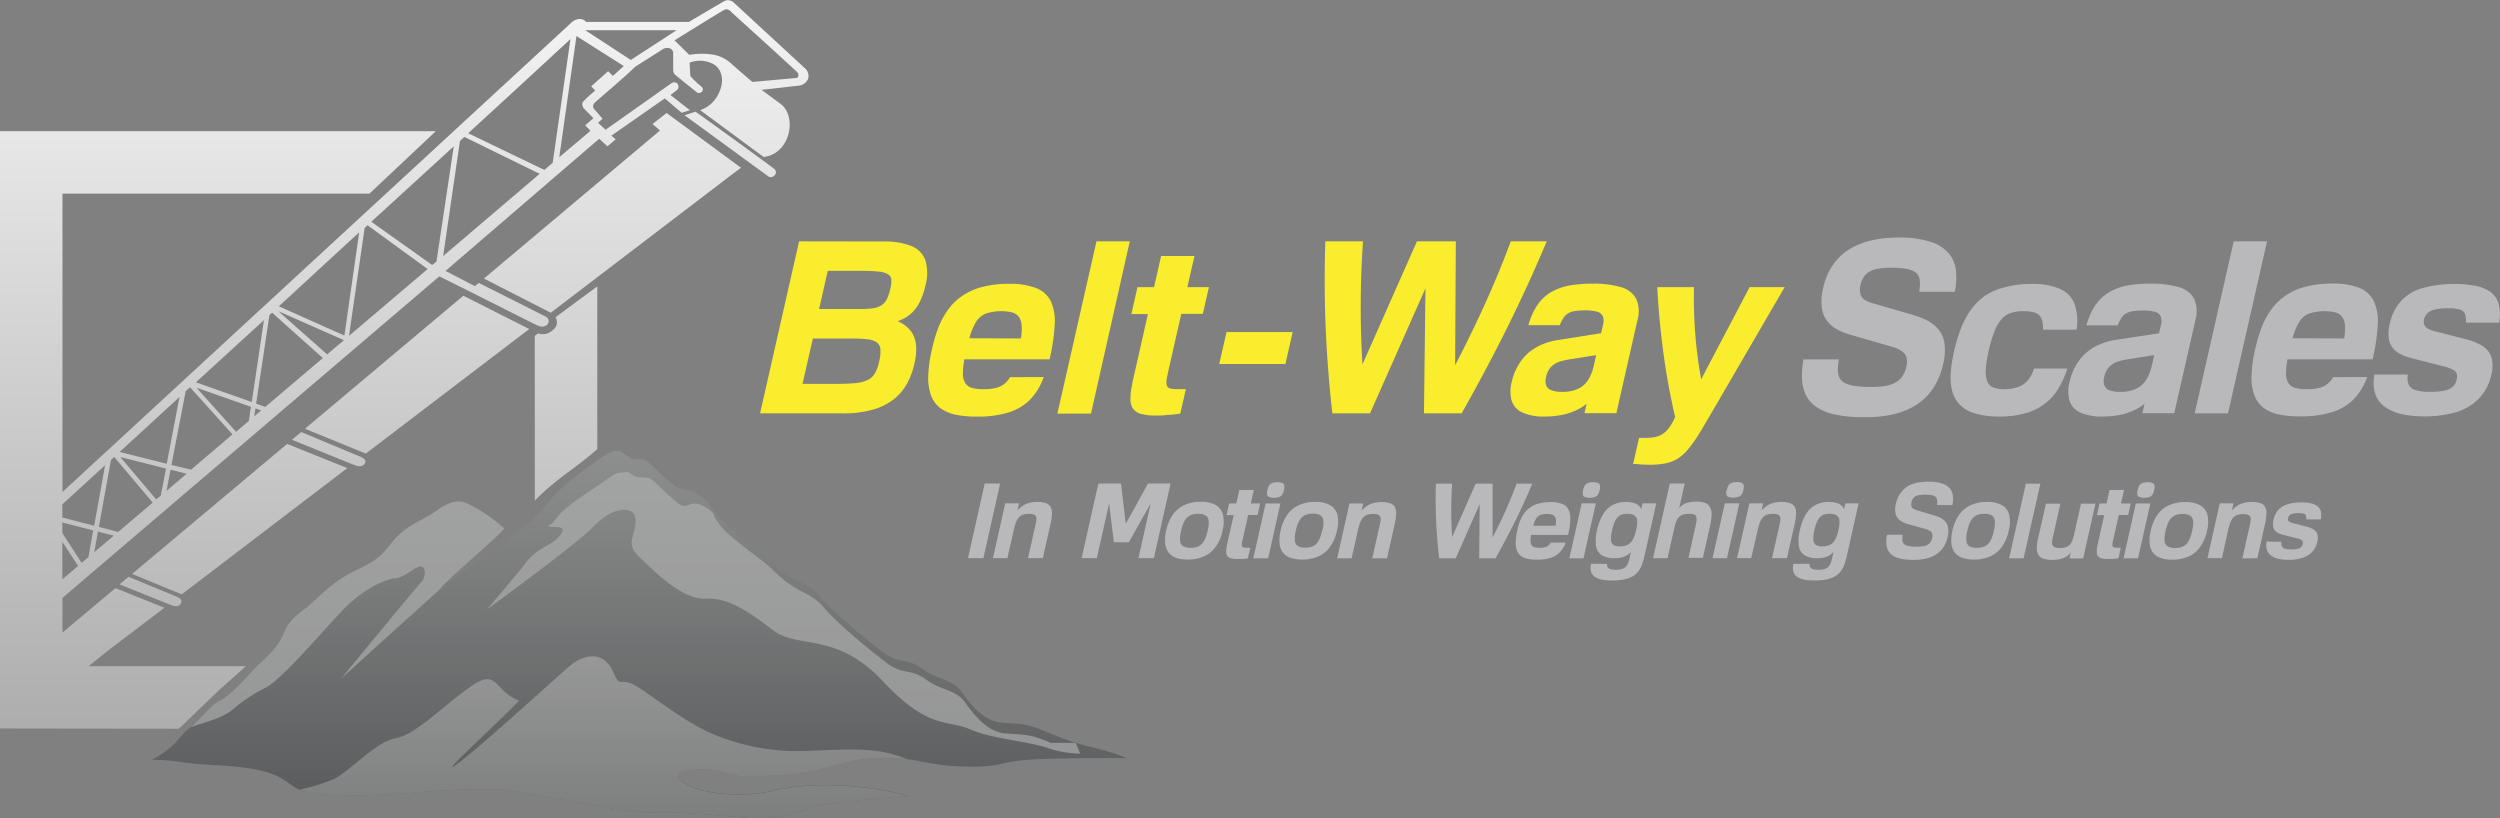 <svg xmlns="http://www.w3.org/2000/svg" xmlns:xlink="http://www.w3.org/1999/xlink" viewBox="0 0 531.07 173.76"><rect x="0" y="0" width="531.07" height="173.76" fill="#808080" stroke="none"/><defs><style>.cls-1,.cls-2,.cls-3,.cls-4{fill-rule:evenodd;}.cls-1{fill:url(#GradientFill_2);}.cls-2{fill:url(#GradientFill_2-2);}.cls-3{fill:url(#GradientFill_2-3);}.cls-4{fill:url(#GradientFill_2-4);}.cls-5{fill:#f9ed2e;}.cls-6{fill:#b9b9bc;}</style><linearGradient id="GradientFill_2" x1="85.87" y1="378.54" x2="85.87" y2="-24.08" gradientUnits="userSpaceOnUse"><stop offset="0" stop-color="#464748"/><stop offset="1" stop-color="#fff"/></linearGradient><linearGradient id="GradientFill_2-2" x1="135.8" y1="199.68" x2="135.8" y2="-67.57" xlink:href="#GradientFill_2"/><linearGradient id="GradientFill_2-3" x1="134.54" y1="511.6" x2="134.54" y2="-312.16" xlink:href="#GradientFill_2"/><linearGradient id="GradientFill_2-4" x1="128.36" y1="249.3" x2="128.36" y2="-2.28" xlink:href="#GradientFill_2"/></defs><g id="Layer_2" data-name="Layer 2"><g id="Layer_1-2" data-name="Layer 1"><path class="cls-1" d="M0,27.87H92.58L78.47,41.14H13.27v63.37L121.17,5c1-1.06,2.48-1.35,3.33-.34l21.85,0s6.7-4,7.65-4.49a1.75,1.75,0,0,1,1.83.34S167.55,11.33,171.1,14.6a2.12,2.12,0,0,1,.51,2.26,2.4,2.4,0,0,1-2.11,1.35l-7.72.88,4.07,3c3.56,2.69,2,10.66-3.64,11.25l-13.47-9.94A6.72,6.72,0,0,0,152.6,20c1.48-2.91.67-5.35-.95-6.32a6.06,6.06,0,0,0-5.16-.37l.16,2.83A17.12,17.12,0,0,0,149,18.39c.87.77-.3,1.77-1,1.2l-4.17-3.36c-.55-.52-.85-.52-.83-1.76l0-2.94c.11-1.35-1.24-1.59-2.09-1.15l-6,3.81c-1.56,1.64-8.49,7.48-8.56,7.62-.47.54-.55,1,.17,1.71L128,25.21l-.95.87,1.58,1.49,13.89-9.81c1.32-.93,2.12.76,1.23,1.42l-1.32,1,4.13,3.24-1.76.54-3.57-3.06-11.36,7.92.92.77-1.75,1.49-1.75-1.61L94.64,57.55l6.24,3.24.82-.69c3.47,1.73,11.34,5.71,14.19,7.15a1.05,1.05,0,0,1,.19,1.85c-.64.45-1.27.35-2.21-.1l-.18-.08L98.32,61.19h0l-5-2.48L13.27,127v7.37l11.26-9.44,10.39,4.17-12.1,9.2-4,3.22h33.4c-1,.93-5,4.47-5.6,5L38,154.8l-38-.05V27.87Zm102.8,31.3L117,66.43l38.48-29.36,1.93-1.43L141.61,24l-3,2.35,1.6,1.37L102.8,59.17Zm9.63,10.72-14-7.07L64.78,91.08l12.93,5.27,34.72-26.46ZM76.76,97.11,64,91.78,62,93.42,74.8,98.6l.27.1c.75.29,1.63.57,2.22,0,.69-.77.17-1.23-.47-1.55l-.06,0Zm-3,2.32L61,94.3,28.06,121.92c2.14.87,7.23,3,10.55,4.33L73.79,99.43Zm-36,27.41-10.46-4.31-1.91,1.6,10.41,4.2h0c.77.3,1.93.82,2.54,0,.27-.37.38-1-.49-1.42l-.11-.06Zm-24.52-19.7v2.79L20,111.69l2.33-12.87-9.09,8.32Zm0,3.82v2.28l4.1,6.32,1.45-1.23,1-5.66L13.27,111Zm0,4.11v8l3.34-2.84-3.34-5.14ZM147.76,23.72l-2.34.76,17.81,13c.82.6,2.25-.67,1.27-1.57-.35-.36-13.44-9.85-16.74-12.17Zm-124.19,74L21,111.94l4.1,1.06,7.34-6.23-8.17-9.69-.69.63ZM25.42,96l10,2.52,2.71-14.18L25.42,96Zm14-12.78-3,15.55,4.16,1,8.81-7.49-9-10c-.35.31-.71.57-1,.86Zm2.18-2,11.88,4.18L56.07,68,41.57,81.25ZM57.23,66.93,54.41,85.76l1.94.68L68.58,76.06,57.79,66.42l-.56.51Zm2-1.86,13.93,6.21,3.15-21.93C71,54.21,64.76,60,59.23,65.07ZM77.46,48.42,74.14,71.34l16.7-14.19-12.77-9.3-.61.57Zm1.43-1.3L91.82,56.3l.9-.75,3.67-24.46-17.5,16Zm18.82-17.2L94.14,54.39l20.5-17.47-16-7.84-.89.84Zm1.75-1.61,16.19,7.79,1.76-1.53L121.18,8.3c-2.61,2.41-11.1,10.28-21.72,20Zm23-20.66L118.8,33.4l6.63-5.61-1.11-1.17,1.74-1.51L124,23s-.55-.76-.19-1.33a22.8,22.8,0,0,1,2.64-2.42l-.86-.92,3.6-3.2,1,1,2.32-2.1-10.09-6.4Zm-50,65.15.59-.54L59.12,66.1l10.37,9.18,2.93-2.48ZM55.48,87.19l-1.22-.43L54,88.44l1.47-1.25Zm-2.62,2.23.44-3L41.73,82.36l8.42,9.36,2.71-2.3ZM39.65,100.64l-3.42-.87-.86,4.5,4.28-3.63Zm-5.49,4.65,1.11-5.76-9.7-2.44,7.61,9,1-.84Zm-10,8.5-3.35-.87-.8,4.39,4.15-3.52ZM143.71,6.41l-19.39,0L134,12.74l9.74-6.33Zm16.14,11,9.31-.85c.27.08.78-.63.13-1.29S155.44,2.64,155.44,2.64s-.72-1-1.6-.54-10.55,6.47-10.55,6.47l3.13,3.08a15.27,15.27,0,0,1,5.29,0,7.5,7.5,0,0,1,3.82,2.05c1,.85,4.2,3.68,4.32,3.69Zm-46.24,88.92c4.85-4.91,8.63-6.8,13.27-10.93V60.84L118,67.39a2,2,0,0,1-.53,2.69,3,3,0,0,1-3.15.74l-.72.53Z"/><path class="cls-2" d="M32.23,161.42c6,0,5.29.73,13.76,1.14,18.4.88,12.69,5.53,22.22,6.15,14.54.94,21.47-1.24,36.87-1.07,5,.05,27.11,5.1,32.82,4.94,16.06-.46,24.72,3.63,34.64-1.18,1.13-.56,11.42-1.75,20.59-2.28-5.26-1.56-18.25-3.78-29.32-1.1-6.09,1.47-13.76.48-16.56-.77-6.25-2.81-2.4-3.76,2.36-3.89,3.06-.09,6.13,1.87,10.92,1.6,14.37-.82,11.42-1.26,20.33-3.28a33.33,33.33,0,0,1,11.42-.46c3.46.34,5.63,1.24,10.47,1.54,10.32.47,9-.91,15.82-1.38,4.25-.29,13.94-.41,20.8-.32a49.42,49.42,0,0,0-7.9-2.44,59.08,59.08,0,0,1-9.05-3.11c-3.75-1.55-4.28-1.67-9.55-2-5-.3-8.24-6.38-9.36-7.44-2-1.87-5-2.08-7.28-3.8-3.77-2.81-5.15-1-8.83-3.85-5-3.84-10.75-8.76-13.17-11.64-3.08-3.65-5.77-2.79-11-8.16-1.42-1.45-6.65-5-9.92-8.06-2.09-2-2.35-3.73-3.7-4.66-4.28-3-4.17-1-6.53-2.87-2.89-2.32-3.11-2.91-5.74-5.12-.44-.37-1.67-.33-2.68-.39s-2.85-1.9-3.41-1.82c-1.57.22-1.84.3-3.75,1.69-3.27,2.35-8.27,5.65-11.39,9.86S98.75,120.84,93.63,125c-.38-.41,13.87-12.39,13.46-12.77a34.37,34.37,0,0,0-7.64-5.2c-2.08-1.08-4.27-.36-7,1.62s-6.48,2.88-9.54,7-6.13,4.68-9.51,6.66c-4,2.34-6.15,5.13-8.83,7.13-6.31,4.7-2,4.94-9.48,11.53-1.93,1.71-5.33,6.26-8.54,7.89-1.93,1-5.09,5.1-6.63,6.09S37.76,158.45,32.23,161.42Z"/><path class="cls-3" d="M228.52,157.8l-.1,0h0l-.12,0-.12,0h0l-.12,0-.12,0h0l-.11,0-.11,0,0,0-.08,0-.12,0-.06,0,0,0-.12,0-.08,0h0l-.12,0-.09,0h0l-.11,0-.11,0h0l-.1,0-.11,0h0l-.08,0-.11,0h0l-.07,0-.1,0-.06,0-.05,0-.1,0-.08,0h0l-.1,0-.1,0h0l-.1,0-.1,0h0l-.09,0-.1,0h0l-.06,0-.1,0,0,0-.05,0-.09,0-.06,0h0l-.1,0-.07,0h0l-.09,0-.09,0h0l-.09,0-.08,0h0l-.07,0-.08,0,0,0-.05,0-.08,0,0,0,0,0-.09,0-.05,0h0l-.08,0-.07,0h0l-.08,0-.07,0h0l-.07,0-.07,0h0l0,0-.07,0,0,0h0l-.06,0-.05,0h0l-.07,0-.05,0h0l-.07,0-.06,0c-3.75-1.55-4.28-1.67-9.55-2-5-.3-8.24-6.38-9.36-7.44-2-1.87-5-2.08-7.28-3.8-3.77-2.81-5.15-1-8.83-3.85-5-3.84-10.75-8.76-13.17-11.64-3.08-3.65-5.77-2.79-11-8.16-1.42-1.45-6.65-5-9.92-8.06l-.1-.09-.09-.09a12.16,12.16,0,0,1-1.8-2.31l-.41-.66,0-.07,0-.07,0-.07h0l0-.07h0a4.09,4.09,0,0,0-1.32-1.36h0c-4.08-2.71-4,.71-6.33-1.16-2.89-2.33-3.11-2.91-5.74-5.13-.44-.36-1.67-.32-2.68-.39s-2-1.19-2.53-1.12c-1.57.22-1.84-.12-3.76,1.26-3.27,2.36-9.22,6-10.86,8.2s-1.73,1.64-1.93,1.87c-.56.89,4.51-.56,2.53,2s-4.59,2.38-7.32,5.88-8.33,10-8.33,10c.7-.53,19.13-13.89,22.85-17.82s8.74-4.59,8.74-1.1-2.4,4.81.88,7.87,9,9,14,8.75,9.18,2.84,14.43,6.78,13.33.22,23.17,10.71,13.55,8.09,18.58,10.27,12.24,2.41,17.05,4.16a22.72,22.72,0,0,0,6.33,1ZM93.63,125c.61-.5-14.42,13-21.19,19.19,0,0,16.51-20.11,17.16-20.66s1.1-3.17-.22-3.17-3.27,2.3-5.57,2.51-6.45,2.41-9.94,5.69-13.56,15.52-17.39,17.49a33.51,33.51,0,0,0-7.21,4.81c-2.32,1.81-5.81,2.55-8.71,3.6,1.66-1.46,4.29-4.73,6-5.59,3.21-1.63,6.61-6.18,8.54-7.89,7.46-6.59,3.17-6.83,9.48-11.53,2.68-2,4.83-4.79,8.83-7.13,3.38-2,6.44-2.52,9.51-6.66s6.8-5,9.54-7,4.93-2.7,7-1.62a34.37,34.37,0,0,1,7.64,5.2,0,0,0,0,1,0,0h0C107.05,113,93.25,124.59,93.63,125Z"/><path class="cls-4" d="M63.59,167.75a13.16,13.16,0,0,0,4.62,1c14.54.94,21.47-1.24,36.87-1.07,5,.05,27.11,5.1,32.82,4.94,16.06-.46,24.72,3.63,34.64-1.18,1.13-.56,11.42-1.75,20.59-2.28-5.26-1.56-18.25-3.78-29.32-1.1-6.09,1.47-13.76.48-16.56-.77-6.25-2.81-2.4-3.76,2.36-3.89,3.06-.09,6.13,1.87,10.92,1.6,14.37-.82,11.42-1.26,20.33-3.28a33.33,33.33,0,0,1,11.42-.46l.34,0c-6.14-2.6-12-2.11-20.7-1.77a46.56,46.56,0,0,1-18.34-2.72c-3.49-1.31-6.21-2.53-13.64-7.78-1.2-.84-3.57-2.5-4.36-3-4.09-2.6-3.63.65-5.28-3.17-2-4.55-6-4-9.11-1.48-1.89,1.53-22.12,20.06-24.93,21.51-1.71.88,9.33-9.16,14-14-5.46-2.19-4.46-7-10.15-3.09S88.29,156.12,84,156.84s-10,7.4-13.4,8.77A39.56,39.56,0,0,1,63.59,167.75Z"/><path class="cls-5" d="M169.75,51.27l-8.29,36.54H179a22.8,22.8,0,0,0,6.45-.8,12.8,12.8,0,0,0,4.45-2.22,10.91,10.91,0,0,0,2.8-3.34,15.93,15.93,0,0,0,1.54-4.18,12.76,12.76,0,0,0,.37-3.66,6,6,0,0,0-1-3.11,6.56,6.56,0,0,0-2.93-2.26,10.34,10.34,0,0,0,1.46-.65,7.21,7.21,0,0,0,1.65-1.22,8.58,8.58,0,0,0,1.55-2.15,14.79,14.79,0,0,0,1.22-3.47,9.72,9.72,0,0,0,0-5.53,5.22,5.22,0,0,0-3.07-3,15.42,15.42,0,0,0-5.86-.92Zm13.15,6.27a31.29,31.29,0,0,1,3.76.16,4.58,4.58,0,0,1,2,.58,1.48,1.48,0,0,1,.69,1.16,6,6,0,0,1-.22,1.87,9.09,9.09,0,0,1-.76,2.27,3.21,3.21,0,0,1-1.18,1.31,4.73,4.73,0,0,1-1.87.61,20.62,20.62,0,0,1-2.83.14H174l1.84-8.1Zm-2,14.38a26.49,26.49,0,0,1,3.37.15,4.28,4.28,0,0,1,2,.67,2.07,2.07,0,0,1,.76,1.49,8.81,8.81,0,0,1-.29,2.63,8.19,8.19,0,0,1-.92,2.5,3.57,3.57,0,0,1-1.59,1.41,8.26,8.26,0,0,1-2.71.63q-1.69.15-4.26.15h-6.78l2.19-9.63Zm33.65,8.2a4.62,4.62,0,0,1-3.22,2.34,11.05,11.05,0,0,1-2.4.21,8.74,8.74,0,0,1-2.44-.27,2.45,2.45,0,0,1-1.42-1,3.64,3.64,0,0,1-.52-1.94,15.9,15.9,0,0,1,.31-3.13h18.09a40.19,40.19,0,0,0,1.1-7.43,10.22,10.22,0,0,0-.87-5A5.75,5.75,0,0,0,220,61.16a15.57,15.57,0,0,0-5.69-.87,22,22,0,0,0-5.79.7,13.38,13.38,0,0,0-4.24,1.95,12.18,12.18,0,0,0-3,3,17.48,17.48,0,0,0-2,3.79,32.22,32.22,0,0,0-1.29,4.4,28.89,28.89,0,0,0-.81,5.92,10.73,10.73,0,0,0,.66,4.11,6,6,0,0,0,2,2.6,8.62,8.62,0,0,0,3.28,1.35,21.26,21.26,0,0,0,4.44.39,22.44,22.44,0,0,0,6.4-.8A11.27,11.27,0,0,0,218.71,85a12.86,12.86,0,0,0,3-4.91Zm-8.63-8.26a13.34,13.34,0,0,1,1.39-3.42,4.5,4.5,0,0,1,2.06-1.81,10.61,10.61,0,0,1,5.46-.31,2.78,2.78,0,0,1,1.48.83A3.24,3.24,0,0,1,217,68.9a10.48,10.48,0,0,1-.15,3Zm18.75,16h7.09L240,51.27h-7.08l-8.29,36.54ZM256.82,61h-4.59l1.51-6.62h-7.09L245.15,61h-3.52l-1.29,5.72h3.51l-2.63,11.62c-.34,1.44-.61,2.71-.82,3.81a13.92,13.92,0,0,0-.26,2.81,3.37,3.37,0,0,0,.58,1.9,3.07,3.07,0,0,0,1.71,1.07,11.69,11.69,0,0,0,3.16.34c.65,0,1.29,0,1.9-.07s1.16-.08,1.65-.13l1.15-.14.44-.07,1.19-5.24-.48.05c-.32,0-.73,0-1.28,0a5.25,5.25,0,0,1-1.61-.17,1,1,0,0,1-.7-.66,3.39,3.39,0,0,1,0-1.36c.1-.6.26-1.36.48-2.3l2.61-11.51h4.58l1.3-5.72ZM259,77.32h14.06l1.54-6.78H260.55Z"/><path class="cls-6" d="M383.1,76.35a18.86,18.86,0,0,0-.29,4.19,8.52,8.52,0,0,0,.83,3.41,6.49,6.49,0,0,0,2.28,2.54,11.21,11.21,0,0,0,4,1.59,28.67,28.67,0,0,0,6,.55c.91,0,1.91,0,3-.12a21.73,21.73,0,0,0,3.29-.51,16.51,16.51,0,0,0,3.32-1.14,13.42,13.42,0,0,0,3.06-2,12.29,12.29,0,0,0,2.5-3.08,16.09,16.09,0,0,0,1.68-4.41,11.89,11.89,0,0,0,.27-4.56,6,6,0,0,0-1.39-3A8.14,8.14,0,0,0,409,67.89a20.4,20.4,0,0,0-3.41-1.22L398,64.47a7.34,7.34,0,0,1-1.76-.68,2.36,2.36,0,0,1-1-1.21,3.69,3.69,0,0,1,0-2.08,4.39,4.39,0,0,1,1.15-2.24,4.55,4.55,0,0,1,2.17-1.09,14.77,14.77,0,0,1,3.26-.29,16.73,16.73,0,0,1,3.15.24,4.8,4.8,0,0,1,1.84.67,2.18,2.18,0,0,1,.85,1.07,4.15,4.15,0,0,1,.19,1.41c0,.53-.07,1.09-.15,1.71h7.54a13.54,13.54,0,0,0,.25-4.56,6.93,6.93,0,0,0-1.55-3.65A8.27,8.27,0,0,0,410,51.34a20.78,20.78,0,0,0-6.54-.88,26.26,26.26,0,0,0-5.91.61,15.89,15.89,0,0,0-4.32,1.66,11.57,11.57,0,0,0-3,2.43,12,12,0,0,0-1.89,2.92,15.2,15.2,0,0,0-1.06,3.13,11.72,11.72,0,0,0-.27,4.21,6,6,0,0,0,1.19,2.85,7,7,0,0,0,2.25,1.81,14,14,0,0,0,2.93,1.12l8.32,2.4a7.1,7.1,0,0,1,2.3,1,2.49,2.49,0,0,1,1,1.39,3.86,3.86,0,0,1-.05,1.93,5.59,5.59,0,0,1-1,2.24,4.51,4.51,0,0,1-1.68,1.29,7.53,7.53,0,0,1-2.23.6,19,19,0,0,1-2.69.15,21.14,21.14,0,0,1-3.53-.25,6.14,6.14,0,0,1-2.14-.71,2.52,2.52,0,0,1-1-1.19,4.13,4.13,0,0,1-.27-1.63,17,17,0,0,1,.21-2.08Zm58-6.32H434a8,8,0,0,0-.13-1.71,2.52,2.52,0,0,0-.58-1.23,2.59,2.59,0,0,0-1.27-.74,8,8,0,0,0-2.18-.25,8.53,8.53,0,0,0-2.53.33,4.62,4.62,0,0,0-2,1.23,8.07,8.07,0,0,0-1.55,2.53,26.14,26.14,0,0,0-1.27,4.22,23.23,23.23,0,0,0-.65,4.22,5.51,5.51,0,0,0,.37,2.51,2.32,2.32,0,0,0,1.31,1.21,6.1,6.1,0,0,0,2.19.32,8.25,8.25,0,0,0,3.2-.54,5,5,0,0,0,2-1.51,7.07,7.07,0,0,0,1.16-2.33h7.08a19.35,19.35,0,0,1-1.82,4.13,11.65,11.65,0,0,1-6.9,5.31,20,20,0,0,1-5.72.75,17.6,17.6,0,0,1-5.26-.69,7.32,7.32,0,0,1-3.23-1.93,6.53,6.53,0,0,1-1.57-3,12.29,12.29,0,0,1-.25-3.8,30.43,30.43,0,0,1,.7-4.43,33.25,33.25,0,0,1,1.43-4.79,17.69,17.69,0,0,1,2.13-4,12.9,12.9,0,0,1,3-3A13.23,13.23,0,0,1,426,61a20.64,20.64,0,0,1,5.56-.68,14.21,14.21,0,0,1,6.09,1.07,5.74,5.74,0,0,1,3.06,3.22,11.46,11.46,0,0,1,.41,5.45Zm8.77-.92a7.26,7.26,0,0,1,.7-1.45,3,3,0,0,1,.95-1,4,4,0,0,1,1.46-.54,12.08,12.08,0,0,1,2.18-.16,9,9,0,0,1,2.6.28,1.82,1.82,0,0,1,1.25,1,3.14,3.14,0,0,1,0,1.94l-.37,1.63-9.18,1.38a14,14,0,0,0-3,.8,11.07,11.07,0,0,0-2.86,1.6,10.1,10.1,0,0,0-2.36,2.61A12.34,12.34,0,0,0,439.66,81a8,8,0,0,0-.07,4,4.13,4.13,0,0,0,2.19,2.57,11.06,11.06,0,0,0,4.91.91,18.92,18.92,0,0,0,3.82-.38,13.14,13.14,0,0,0,2.94-1,10,10,0,0,0,2.11-1.33l-.47,2h6.78l4.47-19.67a6.8,6.8,0,0,0-.24-4.63A5.18,5.18,0,0,0,462.84,61a20.27,20.27,0,0,0-6.09-.74,27.06,27.06,0,0,0-4.9.4A12.17,12.17,0,0,0,448,62.1a9.33,9.33,0,0,0-2.87,2.7,14.7,14.7,0,0,0-1.92,4.31Zm7.25,8.46a9.5,9.5,0,0,1-1.1,2.94,5.21,5.21,0,0,1-2.09,2,7.6,7.6,0,0,1-3.49.73,6.11,6.11,0,0,1-2.41-.37A1.77,1.77,0,0,1,447,81.79a3,3,0,0,1,0-1.72,4.45,4.45,0,0,1,1.09-2.17,4.56,4.56,0,0,1,1.88-1.12,15.18,15.18,0,0,1,2.53-.53l5.13-.82-.49,2.14Zm9.09,10.24,8.29-36.54h7.08l-8.29,36.54Zm29.41-7.69a4.62,4.62,0,0,1-3.22,2.34,11,11,0,0,1-2.4.21,8.74,8.74,0,0,1-2.44-.27,2.48,2.48,0,0,1-1.42-1,3.64,3.64,0,0,1-.52-1.94,15.9,15.9,0,0,1,.31-3.13H504a40.19,40.19,0,0,0,1.1-7.43,10.22,10.22,0,0,0-.87-5,5.75,5.75,0,0,0-3.13-2.79,15.54,15.54,0,0,0-5.69-.87,22,22,0,0,0-5.79.7,13.48,13.48,0,0,0-4.24,1.95,12.36,12.36,0,0,0-3,3,17.48,17.48,0,0,0-2,3.79,32.22,32.22,0,0,0-1.29,4.4,28.89,28.89,0,0,0-.81,5.92,10.73,10.73,0,0,0,.66,4.11,6,6,0,0,0,2,2.6,8.62,8.62,0,0,0,3.28,1.35,21.32,21.32,0,0,0,4.44.39,22.44,22.44,0,0,0,6.4-.8A11.27,11.27,0,0,0,499.8,85a12.74,12.74,0,0,0,3.05-4.91ZM487,71.86a13.34,13.34,0,0,1,1.39-3.42,4.55,4.55,0,0,1,2.06-1.81,10.61,10.61,0,0,1,5.46-.31,2.78,2.78,0,0,1,1.48.83,3.24,3.24,0,0,1,.72,1.75,10.48,10.48,0,0,1-.15,3Zm17.42,7.7h7.08a3.7,3.7,0,0,0,.22,2.24,2.38,2.38,0,0,0,1.57,1.12,11,11,0,0,0,3,.31,14.32,14.32,0,0,0,3-.26,3.75,3.75,0,0,0,1.77-.83,2.75,2.75,0,0,0,.81-1.51,2.3,2.3,0,0,0,0-1.25,1.65,1.65,0,0,0-.79-.83,7.66,7.66,0,0,0-1.76-.67l-7-1.79a10.7,10.7,0,0,1-2.44-.9,4.67,4.67,0,0,1-1.67-1.38,4.18,4.18,0,0,1-.79-2.09,9.26,9.26,0,0,1,.25-3,10.48,10.48,0,0,1,2.19-4.57,9.86,9.86,0,0,1,4.42-2.86,25.74,25.74,0,0,1,11.5-.59A8.25,8.25,0,0,1,529,62a4.8,4.8,0,0,1,1.78,2.55,8.82,8.82,0,0,1,.1,4H523.8a3.89,3.89,0,0,0-.16-1.86,1.63,1.63,0,0,0-1.12-.93,7.82,7.82,0,0,0-2.46-.27,12.34,12.34,0,0,0-2.91.28,3.28,3.28,0,0,0-1.56.82,2.73,2.73,0,0,0-.66,1.3A1.81,1.81,0,0,0,515,69a1.66,1.66,0,0,0,.73.8,7.83,7.83,0,0,0,1.63.61L523.59,72a12.5,12.5,0,0,1,3.74,1.48,4.39,4.39,0,0,1,1.9,2.39,7,7,0,0,1,0,3.72,10.37,10.37,0,0,1-2.67,5.1,11.44,11.44,0,0,1-4.86,2.88A24.94,24.94,0,0,1,510.3,88a10.06,10.06,0,0,1-3.61-1.52,5.57,5.57,0,0,1-2.1-2.75A8.09,8.09,0,0,1,504.4,79.56Z"/><path class="cls-6" d="M205.63,118.57h3.27l3.55-15.85h-3.27l-3.55,15.85Zm12.75,0,1.5-6.7c.11-.44.19-.84.24-1.17a2.15,2.15,0,0,0,0-.86.81.81,0,0,0-.47-.51,2.68,2.68,0,0,0-1.11-.17,3.53,3.53,0,0,0-1.35.22,2.09,2.09,0,0,0-.89.69,4.4,4.4,0,0,0-.59,1.21,16.34,16.34,0,0,0-.47,1.77L214,118.57h-3.07l2.61-11.65h2.92l-.34,1.51a7.24,7.24,0,0,1,.83-.76,4.81,4.81,0,0,1,.92-.56,5.16,5.16,0,0,1,1.13-.36,7.42,7.42,0,0,1,1.41-.12,5.1,5.1,0,0,1,1.79.26,1.71,1.71,0,0,1,1,.83,3,3,0,0,1,.26,1.49,12.36,12.36,0,0,1-.34,2.24l-1.59,7.12Zm11.32,0H233l2.61-11.65,1,8.27h3.18l4.66-8.27-2.61,11.65h3.27l3.55-15.85h-4.79l-4.73,8.56-1-8.56h-4.82l-3.56,15.85Zm30-5.83a9,9,0,0,1-1.5,3.48,6,6,0,0,1-2.5,2,8.27,8.27,0,0,1-3.39.64,8.16,8.16,0,0,1-1.74-.16,4.53,4.53,0,0,1-1.49-.57A3.16,3.16,0,0,1,248,117a3.88,3.88,0,0,1-.5-1.75,8.85,8.85,0,0,1,.23-2.54,9.39,9.39,0,0,1,1.47-3.46,6.14,6.14,0,0,1,2.47-2,8.3,8.3,0,0,1,3.41-.66,6.38,6.38,0,0,1,3.11.66,3.21,3.21,0,0,1,1.58,2,7.15,7.15,0,0,1-.07,3.46Zm-3.16,0a6.46,6.46,0,0,0,.21-2.09,1.5,1.5,0,0,0-.64-1.14,2.9,2.9,0,0,0-1.6-.35,3.88,3.88,0,0,0-1.72.34,2.86,2.86,0,0,0-1.15,1.14,7.6,7.6,0,0,0-.74,2.13,6.47,6.47,0,0,0-.21,2.13,1.44,1.44,0,0,0,.65,1.13,2.88,2.88,0,0,0,1.58.34,3.73,3.73,0,0,0,1.71-.33,2.8,2.8,0,0,0,1.15-1.14,7.56,7.56,0,0,0,.76-2.16Zm11.16-5.79h-2l.64-2.87h-3.07l-.64,2.87h-1.53l-.55,2.48h1.52l-1.13,5c-.14.63-.26,1.18-.35,1.65a6.52,6.52,0,0,0-.11,1.22,1.41,1.41,0,0,0,.26.83,1.28,1.28,0,0,0,.74.46,5,5,0,0,0,1.37.15c.28,0,.56,0,.82,0s.51,0,.72-.06l.5-.06.19,0,.51-2.27-.21,0-.55,0a2.5,2.5,0,0,1-.7-.07.45.45,0,0,1-.31-.29,1.43,1.43,0,0,1,0-.59c0-.26.11-.59.21-1l1.11-5h2l.55-2.48Zm-1.46,11.65,2.61-11.65H272l-2.61,11.65Zm3-14.5a2.46,2.46,0,0,0-.08.93.69.69,0,0,0,.4.53,2.38,2.38,0,0,0,1.06.18,2.93,2.93,0,0,0,1.13-.18,1.23,1.23,0,0,0,.65-.53,2.66,2.66,0,0,0,.35-.93,2.29,2.29,0,0,0,.07-.94.7.7,0,0,0-.41-.55,2.53,2.53,0,0,0-1.05-.17,3.22,3.22,0,0,0-1.14.17,1.38,1.38,0,0,0-.64.55,2.85,2.85,0,0,0-.34.94ZM284,112.74a7.3,7.3,0,0,0,.08-3.46,3.25,3.25,0,0,0-1.58-2,6.45,6.45,0,0,0-3.12-.66,8.3,8.3,0,0,0-3.41.66,6.07,6.07,0,0,0-2.47,2,9.39,9.39,0,0,0-1.47,3.46,8.85,8.85,0,0,0-.23,2.54,3.88,3.88,0,0,0,.5,1.75,3.16,3.16,0,0,0,1.08,1.1,4.53,4.53,0,0,0,1.49.57,8.16,8.16,0,0,0,1.74.16,8.27,8.27,0,0,0,3.39-.64,6,6,0,0,0,2.5-2,9,9,0,0,0,1.5-3.48Zm-3.16,0a7.56,7.56,0,0,1-.76,2.16A2.8,2.8,0,0,1,279,116a3.73,3.73,0,0,1-1.71.33,2.88,2.88,0,0,1-1.58-.34,1.44,1.44,0,0,1-.65-1.13,6.47,6.47,0,0,1,.21-2.13,7.28,7.28,0,0,1,.75-2.13,2.78,2.78,0,0,1,1.14-1.14,3.88,3.88,0,0,1,1.72-.34,2.9,2.9,0,0,1,1.6.35,1.53,1.53,0,0,1,.64,1.14,6.46,6.46,0,0,1-.21,2.09Zm10.67,5.86,1.5-6.7c.11-.44.18-.84.23-1.17a2,2,0,0,0,0-.86.84.84,0,0,0-.47-.51,2.72,2.72,0,0,0-1.11-.17,3.53,3.53,0,0,0-1.35.22,2.09,2.09,0,0,0-.89.69,4.4,4.4,0,0,0-.59,1.21,16.34,16.34,0,0,0-.47,1.77l-1.24,5.52h-3.07l2.61-11.65h2.92l-.34,1.51a6.49,6.49,0,0,1,.83-.76,4.52,4.52,0,0,1,.92-.56,5.07,5.07,0,0,1,1.12-.36,7.53,7.53,0,0,1,1.42-.12,5.1,5.1,0,0,1,1.79.26,1.75,1.75,0,0,1,1,.83,3.09,3.09,0,0,1,.26,1.49,12.36,12.36,0,0,1-.34,2.24l-1.59,7.12Zm17.73,0,5.09-11.52-.11,11.52h3.47q2.24-4,4.19-7.92c1.31-2.64,2.51-5.29,3.61-7.93h-3.32q-1.05,2.85-2.33,5.71c-.85,1.9-1.78,3.8-2.77,5.7l0-11.41h-3.6l-5,11.34a87.57,87.57,0,0,1,0-11.34h-3.45c-.08,2.64-.06,5.29.06,7.93s.33,5.28.64,7.92Zm20.21-3.34h3.14a5.49,5.49,0,0,1-1.32,2.14,4.74,4.74,0,0,1-2,1.14,9.35,9.35,0,0,1-2.78.35,8.62,8.62,0,0,1-1.92-.17,3.77,3.77,0,0,1-1.43-.58,2.54,2.54,0,0,1-.87-1.13,4.65,4.65,0,0,1-.3-1.79,12.3,12.3,0,0,1,.35-2.56,13.7,13.7,0,0,1,.55-1.91,7.59,7.59,0,0,1,.86-1.65,5.45,5.45,0,0,1,1.29-1.29,5.94,5.94,0,0,1,1.83-.84,9.81,9.81,0,0,1,2.52-.31,6.52,6.52,0,0,1,2.46.38,2.52,2.52,0,0,1,1.37,1.21,4.41,4.41,0,0,1,.38,2.15,17.3,17.3,0,0,1-.47,3.23h-7.85a6.74,6.74,0,0,0-.13,1.36,1.61,1.61,0,0,0,.23.84,1.05,1.05,0,0,0,.62.42,3.87,3.87,0,0,0,1.06.12,4.8,4.8,0,0,0,1-.09,2,2,0,0,0,.79-.33,2.05,2.05,0,0,0,.6-.69Zm-3.75-3.58h4.75a4.55,4.55,0,0,0,.07-1.28,1.41,1.41,0,0,0-.32-.76,1.2,1.2,0,0,0-.64-.36,3.37,3.37,0,0,0-.94-.09,3.64,3.64,0,0,0-1.43.22,1.89,1.89,0,0,0-.89.79,5.66,5.66,0,0,0-.6,1.48Zm7.6,6.92h3.08L339,106.92H336l-2.61,11.65Zm3-14.5a2.42,2.42,0,0,0-.07.93.67.67,0,0,0,.4.53,2.36,2.36,0,0,0,1.05.18,3,3,0,0,0,1.14-.18,1.27,1.27,0,0,0,.65-.53,2.87,2.87,0,0,0,.35-.93,2.48,2.48,0,0,0,.07-.94.73.73,0,0,0-.41-.55,2.55,2.55,0,0,0-1.06-.17,3.16,3.16,0,0,0-1.13.17,1.33,1.33,0,0,0-.64.55,3.08,3.08,0,0,0-.35.94ZM338,119.78h3.4a1.63,1.63,0,0,0,0,.44.73.73,0,0,0,.2.4,1.21,1.21,0,0,0,.57.3,4.58,4.58,0,0,0,1.11.11,4.76,4.76,0,0,0,1.24-.14,1.89,1.89,0,0,0,.81-.46,2.51,2.51,0,0,0,.52-.83,9.69,9.69,0,0,0,.36-1.25l.24-1.08a3.9,3.9,0,0,1-.91.73,4,4,0,0,1-1.13.43,6.4,6.4,0,0,1-1.46.14,4.92,4.92,0,0,1-2.64-.59,2.75,2.75,0,0,1-1.25-1.92,8.51,8.51,0,0,1,.21-3.45,10.73,10.73,0,0,1,1.31-3.43,5.29,5.29,0,0,1,2.06-1.94,6,6,0,0,1,2.78-.61,6.15,6.15,0,0,1,1.41.15,3.25,3.25,0,0,1,.95.37,2.37,2.37,0,0,1,.57.5,1.87,1.87,0,0,1,.29.53l.28-1.26h2.92l-2.43,10.83c-.12.54-.24,1.06-.39,1.54a7.62,7.62,0,0,1-.52,1.34,4.57,4.57,0,0,1-.79,1.11,4.18,4.18,0,0,1-1.18.84,6.18,6.18,0,0,1-1.7.54,13.25,13.25,0,0,1-2.34.19,12.29,12.29,0,0,1-2.14-.17,4.18,4.18,0,0,1-1.53-.58,2.12,2.12,0,0,1-.83-1.08,3.55,3.55,0,0,1,0-1.7Zm4.45-7.12a6.93,6.93,0,0,0-.23,2,1.4,1.4,0,0,0,.51,1.08,2.38,2.38,0,0,0,1.41.32,3.32,3.32,0,0,0,1.66-.35,2.73,2.73,0,0,0,1.07-1.13,7.77,7.77,0,0,0,.69-2,6.3,6.3,0,0,0,.21-2,1.39,1.39,0,0,0-.58-1.09,2.62,2.62,0,0,0-1.52-.33,3.63,3.63,0,0,0-1.14.14,2.09,2.09,0,0,0-.87.54,3.52,3.52,0,0,0-.68,1.07,9.21,9.21,0,0,0-.53,1.75Zm15.34-9.94h-3.08l-3.55,15.85h3.07l1.44-6.39a8.62,8.62,0,0,1,.41-1.41,2.84,2.84,0,0,1,.58-.93,2,2,0,0,1,.86-.52,4,4,0,0,1,1.28-.16,2.68,2.68,0,0,1,1.1.15.75.75,0,0,1,.46.55,2.84,2.84,0,0,1,0,1c-.08.44-.19,1-.35,1.65l-1.34,6h3.07l1.47-6.56a13.84,13.84,0,0,0,.37-2.4,3.39,3.39,0,0,0-.25-1.67,1.93,1.93,0,0,0-1-1,5.38,5.38,0,0,0-2-.32,7.7,7.7,0,0,0-1.25.1,4.48,4.48,0,0,0-1.26.39,3.47,3.47,0,0,0-1.11.86l1.18-5.26Zm6,15.85h3.07l2.62-11.65H366.4l-2.61,11.65Zm3-14.5a2.46,2.46,0,0,0-.08.93.7.7,0,0,0,.41.53,2.33,2.33,0,0,0,1.05.18,3,3,0,0,0,1.14-.18A1.27,1.27,0,0,0,370,105a2.87,2.87,0,0,0,.34-.93,2.52,2.52,0,0,0,.08-.94.75.75,0,0,0-.41-.55,2.62,2.62,0,0,0-1.06-.17,3.12,3.12,0,0,0-1.13.17,1.35,1.35,0,0,0-.65.55,3.1,3.1,0,0,0-.34.94Zm9.64,14.5,1.5-6.7c.11-.44.18-.84.23-1.17a2,2,0,0,0,0-.86.84.84,0,0,0-.47-.51,2.72,2.72,0,0,0-1.11-.17,3.53,3.53,0,0,0-1.35.22,2.09,2.09,0,0,0-.89.69,4.4,4.4,0,0,0-.6,1.21c-.16.5-.31,1.08-.46,1.77L372,118.57H369l2.62-11.65h2.91l-.33,1.51a6.49,6.49,0,0,1,.83-.76,4.52,4.52,0,0,1,.92-.56,4.91,4.91,0,0,1,1.12-.36,7.53,7.53,0,0,1,1.42-.12,5.13,5.13,0,0,1,1.79.26,1.75,1.75,0,0,1,1,.83,3.09,3.09,0,0,1,.26,1.49,13.31,13.31,0,0,1-.34,2.24l-1.6,7.12Zm4.55,1.21a3.42,3.42,0,0,0,0,1.7,2,2,0,0,0,.83,1.08,4.13,4.13,0,0,0,1.52.58,12.29,12.29,0,0,0,2.14.17,13.17,13.17,0,0,0,2.34-.19,6.18,6.18,0,0,0,1.7-.54,4.18,4.18,0,0,0,1.18-.84,4.57,4.57,0,0,0,.79-1.11,6.91,6.91,0,0,0,.52-1.34,15.72,15.72,0,0,0,.39-1.54l2.43-10.83H392l-.28,1.26a1.87,1.87,0,0,0-.29-.53,2.37,2.37,0,0,0-.57-.5,3.25,3.25,0,0,0-.95-.37,6.12,6.12,0,0,0-1.4-.15,6,6,0,0,0-2.79.61,5.2,5.2,0,0,0-2.05,1.94,10.5,10.5,0,0,0-1.32,3.43,8.51,8.51,0,0,0-.21,3.45,2.75,2.75,0,0,0,1.25,1.92,4.92,4.92,0,0,0,2.64.59,6.4,6.4,0,0,0,1.46-.14,3.82,3.82,0,0,0,2-1.16l-.24,1.08a9.69,9.69,0,0,1-.36,1.25,2.51,2.51,0,0,1-.52.83,1.89,1.89,0,0,1-.81.46,4.76,4.76,0,0,1-1.24.14,4.58,4.58,0,0,1-1.11-.11,1.27,1.27,0,0,1-.57-.3.73.73,0,0,1-.2-.4,1.3,1.3,0,0,1,0-.44Zm4.45-7.12a10,10,0,0,1,.53-1.75,3.52,3.52,0,0,1,.68-1.07,2.09,2.09,0,0,1,.87-.54,3.63,3.63,0,0,1,1.14-.14,2.62,2.62,0,0,1,1.52.33,1.39,1.39,0,0,1,.58,1.09,6.3,6.3,0,0,1-.21,2,7.77,7.77,0,0,1-.69,2,2.67,2.67,0,0,1-1.07,1.13,3.32,3.32,0,0,1-1.66.35,2.38,2.38,0,0,1-1.41-.32,1.4,1.4,0,0,1-.51-1.08,6.93,6.93,0,0,1,.23-2Zm15.4.94a8.38,8.38,0,0,0-.12,1.82,3.84,3.84,0,0,0,.36,1.48,3,3,0,0,0,1,1.1,5,5,0,0,0,1.75.69,12.08,12.08,0,0,0,2.61.24c.4,0,.83,0,1.29-.05a10.56,10.56,0,0,0,1.43-.22,7.69,7.69,0,0,0,1.44-.5,5.29,5.29,0,0,0,1.32-.87A5.58,5.58,0,0,0,413,116a7,7,0,0,0,.72-1.92,5.07,5.07,0,0,0,.11-2,2.62,2.62,0,0,0-.61-1.31,3.36,3.36,0,0,0-1.14-.83,8.57,8.57,0,0,0-1.48-.53l-3.32-1a3.44,3.44,0,0,1-.77-.3,1.08,1.08,0,0,1-.45-.52,1.62,1.62,0,0,1,0-.91,1.87,1.87,0,0,1,.5-1,1.9,1.9,0,0,1,.94-.47,6.39,6.39,0,0,1,1.41-.13,7.13,7.13,0,0,1,1.36.1,2,2,0,0,1,.8.3.86.86,0,0,1,.37.46,1.51,1.51,0,0,1,.09.61c0,.23,0,.48-.06.74h3.27a5.82,5.82,0,0,0,.1-2,3,3,0,0,0-.68-1.59,3.57,3.57,0,0,0-1.65-1,9,9,0,0,0-2.84-.38,11.43,11.43,0,0,0-2.57.26,7.15,7.15,0,0,0-1.87.72A5.47,5.47,0,0,0,404,104.4a5.61,5.61,0,0,0-.82,1.27,7,7,0,0,0-.45,1.36,5,5,0,0,0-.11,1.83,2.47,2.47,0,0,0,.52,1.23,2.92,2.92,0,0,0,1,.79,6.2,6.2,0,0,0,1.27.49l3.61,1a3.26,3.26,0,0,1,1,.44,1.09,1.09,0,0,1,.44.61,1.81,1.81,0,0,1,0,.83,2.34,2.34,0,0,1-.44,1,1.9,1.9,0,0,1-.72.56,3.22,3.22,0,0,1-1,.26,8.57,8.57,0,0,1-1.16.06,10.5,10.5,0,0,1-1.54-.1,3,3,0,0,1-.93-.31,1.12,1.12,0,0,1-.45-.52,1.92,1.92,0,0,1-.12-.71,8,8,0,0,1,.09-.9Zm25.88-.86a9.13,9.13,0,0,1-1.49,3.48,6.12,6.12,0,0,1-2.5,2,8.27,8.27,0,0,1-3.39.64,8.16,8.16,0,0,1-1.74-.16,4.53,4.53,0,0,1-1.49-.57,3.16,3.16,0,0,1-1.08-1.1,3.88,3.88,0,0,1-.5-1.75,8.5,8.5,0,0,1,.23-2.54,9.23,9.23,0,0,1,1.47-3.46,6.07,6.07,0,0,1,2.47-2,8.28,8.28,0,0,1,3.4-.66,6.4,6.4,0,0,1,3.12.66,3.21,3.21,0,0,1,1.58,2,7.17,7.17,0,0,1-.08,3.46Zm-3.15,0a6.4,6.4,0,0,0,.2-2.09,1.49,1.49,0,0,0-.63-1.14,2.92,2.92,0,0,0-1.6-.35,3.88,3.88,0,0,0-1.72.34,2.8,2.8,0,0,0-1.15,1.14,7.91,7.91,0,0,0-.75,2.13,6.42,6.42,0,0,0-.2,2.13,1.46,1.46,0,0,0,.64,1.13,2.94,2.94,0,0,0,1.59.34,3.66,3.66,0,0,0,1.7-.33,2.76,2.76,0,0,0,1.16-1.14,7.56,7.56,0,0,0,.76-2.16Zm3.24,5.86h3.07l3.56-15.85h-3.08l-3.55,15.85Zm12.82,0,.28-1.23a3.85,3.85,0,0,1-1.2,1,4.57,4.57,0,0,1-1.35.45,7.37,7.37,0,0,1-1.39.11,6,6,0,0,1-1.77-.21,2.14,2.14,0,0,1-1.09-.72,2.46,2.46,0,0,1-.42-1.35,8.24,8.24,0,0,1,.23-2.1l1.7-7.56h3.07l-1.65,7.36a3.11,3.11,0,0,0-.09,1.24.85.85,0,0,0,.49.64,3,3,0,0,0,1.17.18,4.46,4.46,0,0,0,1.08-.12,2.11,2.11,0,0,0,.82-.41,2.45,2.45,0,0,0,.61-.83,5.68,5.68,0,0,0,.44-1.34l1.51-6.72h3.07l-2.61,11.65Zm12.94-11.65h-2l.64-2.87h-3.07l-.64,2.87H446l-.55,2.48H447l-1.13,5c-.14.63-.26,1.18-.35,1.65a6.52,6.52,0,0,0-.11,1.22,1.49,1.49,0,0,0,.26.83,1.28,1.28,0,0,0,.74.46,5,5,0,0,0,1.37.15c.29,0,.56,0,.83,0s.5,0,.71-.06l.5-.06.19,0,.51-2.27-.21,0-.55,0a2.5,2.5,0,0,1-.7-.07.42.42,0,0,1-.3-.29,1.25,1.25,0,0,1,0-.59c0-.26.11-.59.21-1l1.12-5h2l.55-2.48Zm-1.46,11.65,2.61-11.65h3.08l-2.62,11.65Zm3-14.5a2.46,2.46,0,0,0-.08.93.68.68,0,0,0,.41.53,2.33,2.33,0,0,0,1.05.18,3,3,0,0,0,1.14-.18,1.2,1.2,0,0,0,.64-.53,2.66,2.66,0,0,0,.35-.93,2.52,2.52,0,0,0,.08-.94.75.75,0,0,0-.41-.55,2.59,2.59,0,0,0-1.06-.17,3.12,3.12,0,0,0-1.13.17,1.35,1.35,0,0,0-.65.55,2.85,2.85,0,0,0-.34.94Zm14.73,8.67a7.17,7.17,0,0,0,.08-3.46,3.21,3.21,0,0,0-1.58-2,6.45,6.45,0,0,0-3.12-.66,8.3,8.3,0,0,0-3.41.66,6.14,6.14,0,0,0-2.47,2,9.23,9.23,0,0,0-1.46,3.46,8.55,8.55,0,0,0-.24,2.54,3.88,3.88,0,0,0,.5,1.75,3.16,3.16,0,0,0,1.08,1.1,4.58,4.58,0,0,0,1.5.57,8.13,8.13,0,0,0,1.73.16,8.35,8.35,0,0,0,3.4-.64,6,6,0,0,0,2.49-2,9,9,0,0,0,1.5-3.48Zm-3.16,0a7.56,7.56,0,0,1-.76,2.16,2.8,2.8,0,0,1-1.15,1.14,3.73,3.73,0,0,1-1.71.33,2.88,2.88,0,0,1-1.58-.34,1.44,1.44,0,0,1-.65-1.13,6.47,6.47,0,0,1,.21-2.13,7.28,7.28,0,0,1,.75-2.13,2.78,2.78,0,0,1,1.14-1.14,3.88,3.88,0,0,1,1.72-.34,2.9,2.9,0,0,1,1.6.35,1.47,1.47,0,0,1,.64,1.14,6.46,6.46,0,0,1-.21,2.09Zm10.67,5.86,1.5-6.7c.11-.44.19-.84.24-1.17a2.15,2.15,0,0,0,0-.86.84.84,0,0,0-.47-.51,2.68,2.68,0,0,0-1.11-.17,3.53,3.53,0,0,0-1.35.22,2.09,2.09,0,0,0-.89.69,4.4,4.4,0,0,0-.59,1.21,16.34,16.34,0,0,0-.47,1.77L472,118.57h-3.07l2.61-11.65h2.92l-.34,1.51a7.24,7.24,0,0,1,.83-.76,4.52,4.52,0,0,1,.92-.56,5.07,5.07,0,0,1,1.12-.36,7.6,7.6,0,0,1,1.42-.12,5.1,5.1,0,0,1,1.79.26,1.75,1.75,0,0,1,1,.83,3.09,3.09,0,0,1,.26,1.49,12.36,12.36,0,0,1-.34,2.24l-1.59,7.12Zm5.16-3.58a3.59,3.59,0,0,0,.09,1.82,2.44,2.44,0,0,0,.91,1.19,4.14,4.14,0,0,0,1.57.66,8.92,8.92,0,0,0,2.07.2,9.14,9.14,0,0,0,2.87-.39,4.86,4.86,0,0,0,2.1-1.24,4.51,4.51,0,0,0,1.15-2.21,3,3,0,0,0,0-1.62,1.91,1.91,0,0,0-.83-1,5.36,5.36,0,0,0-1.62-.64l-2.72-.69a3.27,3.27,0,0,1-.71-.26.7.7,0,0,1-.32-.35.74.74,0,0,1,0-.47,1.19,1.19,0,0,1,.28-.56,1.37,1.37,0,0,1,.68-.36,5.25,5.25,0,0,1,1.26-.12,3.67,3.67,0,0,1,1.07.11.7.7,0,0,1,.48.41,1.65,1.65,0,0,1,.08.81H493a3.9,3.9,0,0,0,0-1.76,2.13,2.13,0,0,0-.78-1.11,3.79,3.79,0,0,0-1.41-.57,9.23,9.23,0,0,0-1.91-.17,9.53,9.53,0,0,0-3.07.43,4.25,4.25,0,0,0-1.92,1.24,4.56,4.56,0,0,0-.94,2,3.92,3.92,0,0,0-.11,1.31,1.89,1.89,0,0,0,.35.91,2.09,2.09,0,0,0,.73.6,5.12,5.12,0,0,0,1.05.39l3.06.77a3.47,3.47,0,0,1,.76.29.73.73,0,0,1,.35.37,1.1,1.1,0,0,1,0,.54,1.18,1.18,0,0,1-.35.65,1.5,1.5,0,0,1-.76.36,5.92,5.92,0,0,1-1.31.11,4.8,4.8,0,0,1-1.32-.13,1,1,0,0,1-.68-.49,1.54,1.54,0,0,1-.09-1Z"/><path class="cls-5" d="M347.59,63.51A5.18,5.18,0,0,0,344.33,61a20.55,20.55,0,0,0-6.09-.74,27,27,0,0,0-4.89.4,12,12,0,0,0-3.88,1.41,9.21,9.21,0,0,0-2.87,2.7,14.2,14.2,0,0,0-1.92,4.31h6.67a7.84,7.84,0,0,1,.71-1.45,3.08,3.08,0,0,1,.94-1,4,4,0,0,1,1.46-.54,13.07,13.07,0,0,1,2.18-.16,9.37,9.37,0,0,1,2.6.28,1.83,1.83,0,0,1,1.25,1,3.22,3.22,0,0,1,0,1.94l-.37,1.63L331,72.22a14.77,14.77,0,0,0-3.05.8,11.4,11.4,0,0,0-2.86,1.6,10.24,10.24,0,0,0-2.35,2.61A11.87,11.87,0,0,0,321.16,81a7.85,7.85,0,0,0-.07,4,4.11,4.11,0,0,0,2.18,2.57,10.79,10.79,0,0,0,4.91.91A18.39,18.39,0,0,0,332,88.1a13.32,13.32,0,0,0,2.94-1,10.12,10.12,0,0,0,2.1-1.33l-.46,2h6.78l4.46-19.67A6.75,6.75,0,0,0,347.59,63.51Zm-9,14.06a10.15,10.15,0,0,1-1.1,2.94,5.27,5.27,0,0,1-2.09,2,7.67,7.67,0,0,1-3.5.73,6.06,6.06,0,0,1-2.4-.37,1.79,1.79,0,0,1-1.07-1.07,3.13,3.13,0,0,1,0-1.72,4.45,4.45,0,0,1,1.09-2.17,4.71,4.71,0,0,1,1.89-1.12,17.65,17.65,0,0,1,2.52-.53l5.13-.82Z"/><path class="cls-5" d="M320.93,51.27q-2.44,6.58-5.41,13.15c-2,4.39-4.12,8.77-6.41,13.15l.15-26.3H301L289.42,77.42a203.74,203.74,0,0,1,.12-26.15h-8q-.31,9.13.07,18.28t1.42,18.26h8l11.78-26.55-.32,26.55h8q5.17-9.12,9.71-18.26t8.37-18.28Z"/><path class="cls-5" d="M371.67,61l-10.3,19.58A97.2,97.2,0,0,1,359.85,61h-7.8q.36,6.89,1.28,13.79t2.51,13.79a11,11,0,0,1-1.4,2.44,5,5,0,0,1-1.5,1.32,4.81,4.81,0,0,1-1.69.56,11.75,11.75,0,0,1-1.92.11,4.43,4.43,0,0,1-.52,0l-.45,0-.18,0-1.26,5.56.48,0c.32,0,.74.07,1.27.1s1.12.05,1.77.05a16.07,16.07,0,0,0,3.38-.3,8,8,0,0,0,2.59-1,9.76,9.76,0,0,0,2.2-2,27.26,27.26,0,0,0,2.21-3.09c.78-1.23,1.63-2.7,2.62-4.4L379.11,61Z"/></g></g></svg>